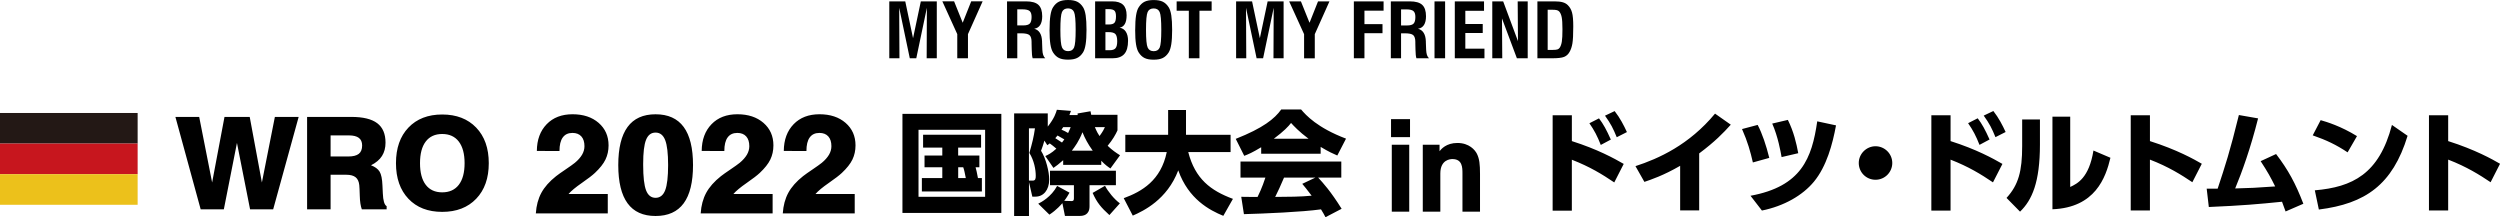 <?xml version="1.0" encoding="UTF-8"?><svg id="a" xmlns="http://www.w3.org/2000/svg" viewBox="0 0 693.67 60.27"><defs><style>.b{fill:#c7161e;}.c{fill:#231815;}.d{fill:#ecc11b;}</style></defs><g><rect class="c" y="31.35" width="38.19" height="8.49"/><rect class="b" y="39.84" width="38.19" height="8.49"/><rect class="d" y="48.33" width="38.19" height="8.49"/></g><path d="M246.75,16.17V.38h4.43l2.16,10.22,2.16-10.22h4.43v15.79h-2.81l.06-14.01-2.94,14.01h-1.8l-2.94-14.01,.07,14.01h-2.82Zm18.86,0v-6.7l-4.14-9.1h3.26l2.39,5.94,2.36-5.94h3.17l-4.07,9.1v6.7h-2.96Zm13.81,0V.38h5.27c1.59,0,2.74,.32,3.44,.97,.7,.65,1.05,1.7,1.05,3.16,0,1.03-.19,1.83-.56,2.42-.38,.59-.93,.94-1.66,1.04,1.39,.37,2.12,1.55,2.18,3.54v.21l.08,2.09c.03,.59,.1,1.07,.23,1.43,.12,.36,.31,.67,.57,.93h-3.49c-.08-.27-.14-.58-.18-.94-.04-.36-.07-.87-.08-1.52l-.04-1.65v-.42c0-.92-.19-1.54-.58-1.89s-1.18-.51-2.38-.51h-1v6.93h-2.84Zm2.84-9.12h1.69c.85,0,1.45-.17,1.78-.51,.33-.34,.5-.95,.5-1.83,0-.79-.18-1.34-.54-1.65-.36-.31-1.02-.47-1.98-.47h-1.45V7.05Zm8.96,1.22c0-1.67,.08-3.01,.24-4.01,.16-1,.4-1.75,.74-2.26,.46-.72,1-1.23,1.64-1.54,.63-.31,1.47-.46,2.51-.46s1.87,.15,2.51,.46c.64,.31,1.19,.82,1.65,1.54,.33,.52,.58,1.28,.73,2.28s.23,2.33,.23,4-.08,2.99-.24,3.99c-.16,1-.4,1.76-.73,2.28-.46,.72-1.01,1.23-1.65,1.54-.63,.31-1.47,.46-2.51,.46s-1.88-.15-2.51-.46c-.64-.31-1.18-.82-1.64-1.54-.33-.51-.58-1.26-.74-2.26-.16-1-.24-2.34-.24-4.01Zm3,0c0,2.6,.15,4.23,.46,4.91,.3,.67,.86,1.01,1.68,1.01s1.35-.33,1.65-.99c.3-.66,.45-2.3,.45-4.93s-.15-4.27-.45-4.94c-.3-.67-.86-1-1.67-1s-1.37,.33-1.67,1c-.3,.67-.45,2.32-.45,4.94Zm9.64,7.9V.38h4.73c1.35,0,2.36,.31,3.02,.94s.99,1.6,.99,2.9c0,1.04-.16,1.86-.49,2.43-.33,.57-.81,.92-1.46,1.04,.74,.1,1.31,.47,1.73,1.1,.41,.63,.62,1.47,.62,2.51,0,1.68-.35,2.91-1.05,3.69-.7,.79-1.79,1.18-3.28,1.18h-4.81Zm2.86-9.38h.98c.74,0,1.25-.16,1.53-.48s.42-.91,.42-1.77c0-.77-.14-1.3-.43-1.58-.28-.28-.82-.43-1.6-.43h-.9V6.79Zm0,7.14h1.21c.76,0,1.29-.19,1.6-.56,.31-.37,.46-1.02,.46-1.94s-.17-1.62-.5-1.98-.96-.54-1.89-.54h-.88v5.02Zm8.26-5.65c0-1.67,.08-3.01,.24-4.01,.16-1,.4-1.75,.74-2.26,.46-.72,1-1.23,1.64-1.54,.63-.31,1.47-.46,2.51-.46s1.87,.15,2.51,.46c.64,.31,1.19,.82,1.65,1.54,.33,.52,.58,1.28,.73,2.28s.23,2.33,.23,4-.08,2.99-.24,3.99c-.16,1-.4,1.76-.73,2.28-.46,.72-1.01,1.23-1.65,1.54-.63,.31-1.47,.46-2.51,.46s-1.88-.15-2.51-.46c-.64-.31-1.18-.82-1.64-1.54-.33-.51-.58-1.26-.74-2.26-.16-1-.24-2.34-.24-4.01Zm3,0c0,2.6,.15,4.23,.46,4.91,.3,.67,.86,1.01,1.68,1.01s1.35-.33,1.65-.99c.3-.66,.45-2.3,.45-4.93s-.15-4.27-.45-4.94c-.3-.67-.86-1-1.67-1s-1.37,.33-1.67,1c-.3,.67-.45,2.32-.45,4.94Zm11.88,7.9V2.98h-3.38V.38h9.71V2.98h-3.38v13.19h-2.94Zm13.12,0V.38h4.43l2.16,10.22,2.16-10.22h4.43v15.79h-2.81l.06-14.01-2.94,14.01h-1.8l-2.94-14.01,.07,14.01h-2.82Zm18.86,0v-6.7l-4.14-9.1h3.26l2.39,5.94,2.36-5.94h3.17l-4.07,9.1v6.7h-2.96Zm13.81,0V.38h8.25V2.96h-5.31v3.73h5.01v2.52h-5.01v6.95h-2.94Zm10.26,0V.38h5.27c1.59,0,2.74,.32,3.44,.97,.7,.65,1.05,1.7,1.05,3.16,0,1.03-.19,1.83-.56,2.42-.38,.59-.93,.94-1.66,1.04,1.39,.37,2.12,1.55,2.18,3.54v.21l.08,2.09c.03,.59,.1,1.07,.22,1.43,.12,.36,.31,.67,.57,.93h-3.49c-.08-.27-.14-.58-.18-.94-.04-.36-.07-.87-.08-1.52l-.04-1.65v-.42c0-.92-.2-1.54-.58-1.89s-1.18-.51-2.38-.51h-1v6.93h-2.84Zm2.84-9.12h1.69c.85,0,1.45-.17,1.78-.51,.33-.34,.5-.95,.5-1.83,0-.79-.18-1.34-.54-1.65-.36-.31-1.02-.47-1.98-.47h-1.45V7.05Zm9.28,9.12V.38h2.94v15.79h-2.94Zm5.63,0V.38h8.11V3h-5.19v3.65h4.83v2.5h-4.83v4.35h5.31v2.67h-8.23Zm10.4,0V.38h3.02l4.11,11.04-.08-11.04h2.78v15.79h-3l-4.14-11.06,.08,11.06h-2.77Zm12.52,0V.38h4.73c.96,0,1.73,.08,2.3,.25,.57,.16,1.04,.43,1.41,.8,.55,.54,.95,1.22,1.17,2.05,.23,.82,.34,2.1,.34,3.84,0,2.24-.08,3.83-.24,4.75-.16,.93-.42,1.71-.8,2.36-.36,.65-.87,1.1-1.51,1.36-.65,.26-1.77,.38-3.36,.38h-4.05Zm2.88-2.33h1.3c.66,0,1.13-.05,1.39-.14,.27-.1,.48-.26,.63-.49,.27-.41,.47-.97,.58-1.69,.12-.71,.17-1.86,.17-3.43s-.07-2.65-.21-3.34c-.14-.7-.37-1.22-.7-1.58-.17-.18-.39-.3-.66-.37-.27-.07-.69-.11-1.27-.11h-1.26V13.84ZM55.68,58.08l-7.01-25.64h6.6l3.59,18.19,3.43-18.19h7l3.38,18.19,3.6-18.19h6.6l-7.07,25.64h-6.41l-3.64-18.43-3.64,18.43h-6.42Zm29.53,0v-25.64h12.27c3.25,0,5.64,.58,7.18,1.74,1.54,1.16,2.31,2.96,2.31,5.4,0,1.44-.33,2.67-.98,3.7s-1.67,1.89-3.05,2.58c1.13,.43,1.92,1.01,2.38,1.75,.46,.74,.73,2.03,.8,3.89,.03,.52,.07,1.22,.1,2.11,.08,2.07,.44,3.26,1.06,3.59v.89h-6.88c-.34-.91-.53-2.15-.57-3.73-.05-1.58-.09-2.57-.14-2.98-.1-1-.44-1.73-1.01-2.19-.57-.46-1.42-.7-2.56-.7h-4.39v9.59h-6.53Zm6.53-14.66h4.89c1.32,0,2.29-.24,2.92-.73,.62-.49,.93-1.26,.93-2.33,0-.94-.3-1.64-.91-2.1-.6-.46-1.53-.69-2.77-.69h-5.07v5.85Zm18.13,1.86c0-4.17,1.15-7.46,3.46-9.88s5.43-3.63,9.37-3.63,7.1,1.21,9.43,3.64,3.49,5.72,3.49,9.87-1.16,7.44-3.49,9.87c-2.33,2.43-5.47,3.64-9.43,3.64s-7.07-1.21-9.37-3.63c-2.3-2.42-3.46-5.71-3.46-9.88Zm6.67,0c0,2.61,.53,4.61,1.59,6,1.06,1.39,2.58,2.09,4.57,2.09s3.53-.7,4.6-2.09c1.07-1.39,1.61-3.39,1.61-6s-.54-4.6-1.61-6c-1.07-1.4-2.61-2.1-4.6-2.1s-3.51,.7-4.57,2.09c-1.06,1.39-1.59,3.39-1.59,6.01Zm32.14,13.91c.14-2.16,.65-4.05,1.52-5.67,.88-1.62,2.24-3.17,4.1-4.64,.58-.45,1.46-1.08,2.64-1.87,1.18-.79,2.03-1.41,2.56-1.83,.9-.74,1.56-1.5,2.01-2.26,.44-.76,.66-1.55,.66-2.36,0-1.17-.29-2.08-.87-2.72-.58-.64-1.4-.96-2.46-.96-1.19,0-2.08,.42-2.69,1.26s-.91,2.09-.91,3.76l-6.28-.02c.02-3.1,.94-5.57,2.73-7.42s4.19-2.76,7.18-2.76,5.39,.8,7.23,2.39c1.84,1.6,2.76,3.68,2.76,6.25,0,1.44-.29,2.75-.86,3.93-.57,1.18-1.55,2.41-2.92,3.7-.71,.67-1.92,1.6-3.65,2.8-1.73,1.2-2.95,2.21-3.67,3.05h10.88v5.39h-19.96Zm22.87-13.38c0-4.71,.86-8.23,2.58-10.58,1.72-2.35,4.31-3.52,7.77-3.52s6.07,1.17,7.8,3.52c1.73,2.35,2.59,5.87,2.59,10.58s-.86,8.25-2.59,10.6c-1.73,2.35-4.33,3.52-7.8,3.52s-6.05-1.17-7.77-3.52c-1.72-2.35-2.58-5.88-2.58-10.6Zm6.91,0c0,3.27,.27,5.6,.8,6.99s1.42,2.09,2.64,2.09,2.13-.7,2.67-2.11c.54-1.41,.81-3.73,.81-6.97s-.27-5.53-.81-6.92c-.54-1.4-1.43-2.1-2.67-2.1s-2.1,.67-2.64,2.01-.8,3.55-.8,6.64v.38Zm15.96,13.38c.14-2.16,.65-4.05,1.52-5.67,.88-1.62,2.24-3.17,4.1-4.64,.58-.45,1.46-1.08,2.64-1.87,1.18-.79,2.03-1.41,2.56-1.83,.9-.74,1.56-1.5,2.01-2.26,.44-.76,.66-1.55,.66-2.36,0-1.17-.29-2.08-.87-2.72-.58-.64-1.4-.96-2.46-.96-1.19,0-2.08,.42-2.69,1.26s-.91,2.09-.91,3.76l-6.28-.02c.02-3.1,.94-5.57,2.73-7.42s4.19-2.76,7.18-2.76,5.39,.8,7.23,2.39c1.84,1.6,2.76,3.68,2.76,6.25,0,1.44-.29,2.75-.86,3.93-.57,1.18-1.55,2.41-2.92,3.7-.71,.67-1.92,1.6-3.65,2.8-1.73,1.2-2.95,2.21-3.67,3.05h10.88v5.39h-19.96Zm22.78,0c.14-2.16,.65-4.05,1.52-5.67,.88-1.62,2.24-3.17,4.1-4.64,.58-.45,1.46-1.08,2.64-1.87,1.18-.79,2.03-1.41,2.56-1.83,.9-.74,1.56-1.5,2.01-2.26,.44-.76,.66-1.55,.66-2.36,0-1.17-.29-2.08-.87-2.72-.58-.64-1.4-.96-2.46-.96-1.19,0-2.08,.42-2.69,1.26s-.91,2.09-.91,3.76l-6.28-.02c.02-3.1,.94-5.57,2.73-7.42s4.19-2.76,7.18-2.76,5.39,.8,7.23,2.39c1.84,1.6,2.76,3.68,2.76,6.25,0,1.44-.29,2.75-.86,3.93-.57,1.18-1.55,2.41-2.92,3.7-.71,.67-1.92,1.6-3.65,2.8-1.73,1.2-2.95,2.21-3.67,3.05h10.88v5.39h-19.96Zm60.64-27.61v27.5h-27.44V31.59h27.44Zm-4.5,4.43h-18.48v18.6h18.48v-18.6Zm-.9,13.39v3.72h-16.65v-3.72h5.67v-2.98h-4.93v-3.26h4.93v-2.2h-5.33v-3.57h16.09v3.57h-6.36v2.2h5.89v3.26h-1.05c.22,.74,.37,1.52,.65,2.98h1.09Zm-4.46,0c-.31-1.52-.4-2.11-.71-2.98h-1.4v2.98h2.11Zm22.73-14.26c1.89-2.39,2.29-3.84,2.54-4.68l3.91,.31c-.28,.71-.31,.81-.43,1.15h2.29c0-.15-.03-.31-.03-.43l3.6-.62c.09,.59,.12,.68,.19,.99h7.29v4.31c-.5,1.12-1.33,2.6-2.73,4.28,1.24,1.21,2.39,1.98,3.44,2.63l-2.67,3.66c-.65-.43-1.46-.99-2.54-2.14v1.15h-10.57v-1.3c-1.15,1.02-1.92,1.61-2.7,2.14l-2.26-3.29c.74-.34,1.64-.74,3.07-2.05-.62-.53-1.24-1.05-1.83-1.46-.22,.19-.34,.28-.68,.5l-.81-1.27c-.28,.96-.59,1.95-.93,2.82,1.36,2.14,2.26,5.83,2.26,7.94,0,3.01-1.64,4.78-3.78,4.78h-.9l-.93-4.03v9.4h-4.12V31.46h9.33v3.69Zm-4.19,14.98c.78,0,.87-.53,.87-1.33,0-1.71-.43-4.19-1.77-6.36,.81-2.82,1.21-4.4,1.55-6.82h-1.67v14.51h1.02Zm10.23,3.35c-.34,.59-.74,1.33-1.46,2.26l1.98,.06c.71,.03,.71-.43,.71-.84v-3.57h-6.64v-4h18.29v4h-7.32v5.86c0,2.45-1.77,2.67-2.67,2.67h-4.15l-.71-3.54c-.28,.31-1.49,1.8-3.6,3.19l-3.1-3.04c.77-.37,3.63-1.89,5.24-4.93l3.41,1.86Zm-1.43-14.79c-.46-.28-.62-.37-1.89-1.08-.34,.4-.5,.56-.62,.74,.65,.4,1.18,.74,1.86,1.21,.22-.28,.37-.5,.65-.87Zm-.31-3.41c-.19,.31-.28,.46-.47,.71,.93,.4,1.02,.46,1.83,.93,.46-.96,.59-1.33,.71-1.64h-2.08Zm8.19,6.54c-1.36-1.89-2.17-3.44-2.85-5.12-.96,2.48-2.11,4.03-2.95,5.12h5.8Zm4.62,17.86c-2.29-2.08-3.44-3.41-4.65-6.14l3.44-1.98c.81,1.58,2.57,3.75,4.12,4.87l-2.91,3.26Zm-4.03-24.4c.56,1.33,1.02,2.11,1.3,2.48,.99-1.37,1.21-1.86,1.49-2.48h-2.79Zm8.01,19.72c5.08-1.86,10.32-4.93,11.94-12.8h-11.5v-4.78h11.88v-6.88h4.96v6.88h12.37v4.78h-11.75c1.92,7.47,6.23,10.7,12.4,12.99l-2.67,4.71c-3.78-1.55-9.67-4.62-12.5-12.62-3.1,8.15-9.64,11.25-12.62,12.56l-2.51-4.84Zm38.15-14.14c-2.45,1.49-3.57,1.95-4.71,2.39l-2.36-4.71c7.57-2.98,10.79-5.58,12.62-8.15h5.52c1.33,1.58,4.5,5.08,12.46,8.09l-2.42,4.68c-.93-.4-2.42-1.05-4.62-2.39v1.89h-16.5v-1.8Zm17.83,19.41c-.31-.59-.65-1.24-1.24-2.17-5.27,.74-15.81,1.18-21.39,1.33l-.74-4.81c.16,.03,4.09,.03,4.53,.03,.25-.5,1.27-2.57,2.17-5.36h-6.91v-4.46h27.97v4.46h-6.42c1.4,1.52,3.47,3.78,6.51,8.65l-4.46,2.33Zm-4.71-21.77c-2.7-2.02-4.03-3.5-4.84-4.37-.74,.96-1.95,2.26-4.77,4.37h9.61Zm1.92,10.79h-8.71c-1.12,2.61-1.49,3.41-2.45,5.36,3.66-.03,7.01-.03,10.11-.34-1.3-1.74-1.98-2.54-2.6-3.29l3.66-1.74Zm26.25-11.23h-5.27v-4.99h5.27v4.99Zm-.22,20.68h-4.84v-18.57h4.84v18.57Zm3.76,0v-18.57h4.65v1.8c.46-.59,1.86-2.29,4.96-2.29,3.26,0,4.9,1.95,5.43,3.04,.68,1.4,.84,2.88,.84,5.58v10.45h-4.87v-10.6c0-1.67-.03-4-2.79-4-.53,0-3.35,.12-3.35,4v10.6h-4.87Zm53.11-8.12c-3.35-2.26-6.73-4.34-11.75-6.29v14.14h-5.33V31.99h5.33v7.16c7.19,2.29,11.75,4.81,14.39,6.33l-2.63,5.15Zm-4.22-17.77c1.21,1.58,2.08,3.19,3.29,5.89l-2.79,1.49c-.96-2.45-1.77-4-3.16-6.02l2.67-1.36Zm4.34-2.02c1.49,1.89,2.57,4,3.41,5.83l-2.82,1.43c-1.02-2.48-1.64-3.72-3.26-5.98l2.67-1.27Zm23.45,27.56h-5.27v-12.37c-4.65,2.7-8.12,3.84-9.92,4.46l-2.48-4.37c6.42-2.08,14.88-5.89,22.08-14.57l4.37,3.07c-2.11,2.33-4.37,4.68-8.77,7.97v15.81Zm14.91-13.3c-.68-2.98-1.43-5.71-3.01-9.27l4.34-1.15c1.27,2.42,2.36,5.67,3.22,9.15l-4.56,1.27Zm-.65,9.24c14.11-2.6,17.02-10.39,18.51-20.65l5.21,1.12c-.96,5.21-2.61,11.35-6.11,15.6-3.13,3.81-8.31,6.79-14.45,8.03l-3.16-4.09Zm8.62-10.73c-.25-1.39-.99-5.67-2.6-9.3l4.34-1.02c1.64,3.32,2.36,6.45,2.88,9.24l-4.62,1.08Zm30.71,1.64c0,2.54-2.05,4.65-4.65,4.65s-4.65-2.08-4.65-4.65,2.14-4.65,4.65-4.65,4.65,2.05,4.65,4.65Zm27.92,5.36c-3.35-2.26-6.73-4.34-11.75-6.29v14.14h-5.33V31.99h5.33v7.16c7.19,2.29,11.75,4.81,14.39,6.33l-2.64,5.15Zm-4.22-17.77c1.21,1.58,2.08,3.19,3.29,5.89l-2.79,1.49c-.96-2.45-1.77-4-3.16-6.02l2.67-1.36Zm4.34-2.02c1.49,1.89,2.57,4,3.41,5.83l-2.82,1.43c-1.02-2.48-1.64-3.72-3.26-5.98l2.67-1.27Zm12.93,9.3c0,10.48-2.2,15.44-5.52,18.63l-3.75-3.81c3.32-3.63,4.34-7.41,4.34-14.39v-7.38h4.93v6.95Zm8.4,11.78c1.98-.93,5.21-2.48,6.45-10.11l4.71,2.01c-1.3,5.49-4.22,13.83-16.09,14.29v-25.7h4.93v19.5Zm33.87-1.33c-3.01-2.02-6.6-4.28-11.75-6.26v14.11h-5.33V31.99h5.33v7.16c7.53,2.39,12.25,5.05,14.39,6.29l-2.64,5.15Zm4,1.8h3.04c2.11-6.39,3.38-10.2,5.89-20.43l5.33,.93c-2.11,8.37-4.46,14.88-6.36,19.44,4.09-.09,5.83-.19,11.1-.56-1.24-2.51-2.08-4.03-4.03-7.01l4.28-1.98c3.38,4.43,5.4,8.15,7.57,13.8l-4.93,2.14c-.46-1.33-.65-1.8-.99-2.7-6.7,.68-10.95,1.05-20.31,1.46l-.59-5.08Zm39.09-10.08c-3.13-2.08-5.83-3.38-9.67-4.71l2.2-4.22c1.71,.5,5.55,1.64,10.08,4.43l-2.6,4.5Zm-9.08,10.54c10.42-.9,17.83-4.5,21.39-18.14l4.34,3.01c-4.16,13.61-11.75,18.85-24.62,20.46l-1.12-5.33Zm48.74-2.26c-3.01-2.02-6.6-4.28-11.75-6.26v14.11h-5.33V31.99h5.33v7.16c7.54,2.39,12.25,5.05,14.39,6.29l-2.63,5.15Z"/></svg>